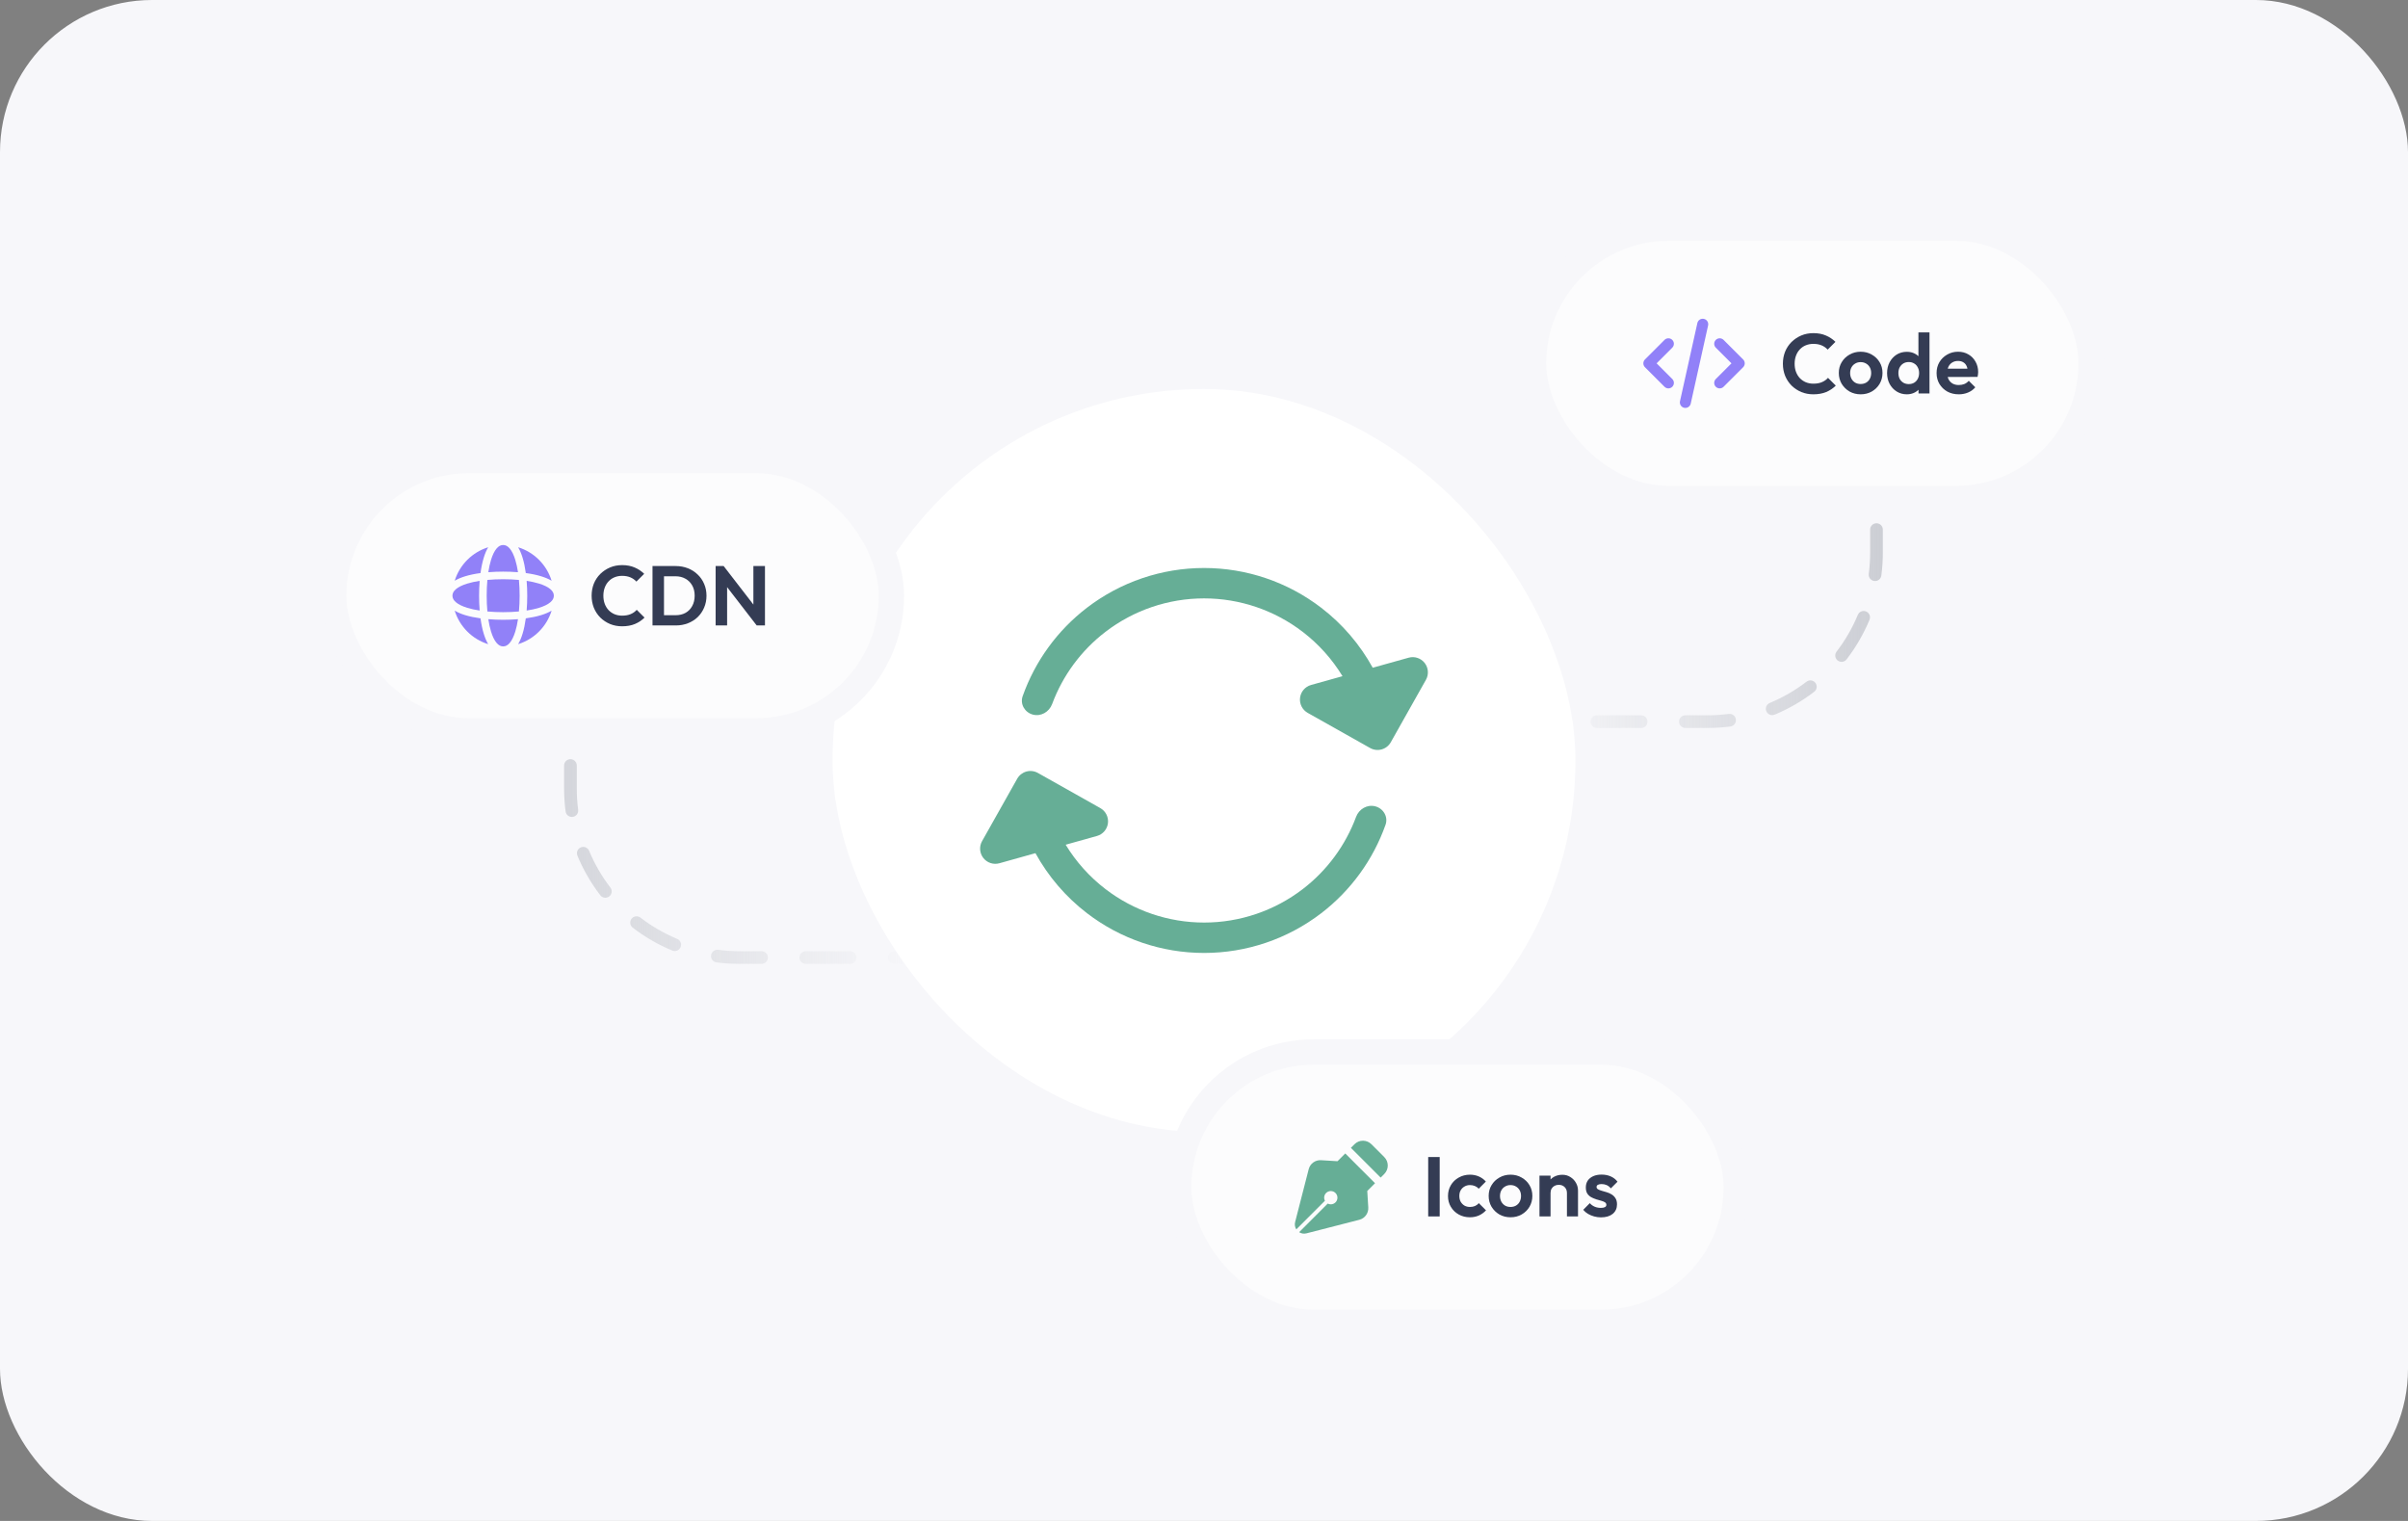 <svg width="570" height="360" viewBox="0 0 570 360" fill="none" xmlns="http://www.w3.org/2000/svg">
<rect x="0" y="0" width="570" height="360" fill="#808080" stroke="none"/>
<rect width="570" height="360" rx="36" fill="#F7F7FA"/>
<path fill-rule="evenodd" clip-rule="evenodd" d="M445.684 109V114.451C445.684 115.28 445.012 115.951 444.184 115.951C443.355 115.951 442.684 115.28 442.684 114.451V109H445.684ZM444.184 123.854C445.012 123.854 445.684 124.525 445.684 125.354V130.805C445.684 132.64 445.564 134.449 445.333 136.223C445.226 137.045 444.473 137.624 443.652 137.516C442.83 137.409 442.251 136.657 442.358 135.835C442.573 134.189 442.684 132.51 442.684 130.805V125.354C442.684 124.525 443.355 123.854 444.184 123.854ZM441.723 144.731C442.488 145.048 442.851 145.926 442.534 146.691C441.135 150.065 439.303 153.215 437.109 156.07C436.604 156.727 435.663 156.85 435.006 156.345C434.349 155.841 434.226 154.899 434.73 154.242C436.767 151.592 438.465 148.671 439.763 145.542C440.08 144.776 440.958 144.413 441.723 144.731ZM429.724 161.627C430.229 162.284 430.106 163.225 429.449 163.73C426.594 165.924 423.445 167.756 420.07 169.155C419.305 169.472 418.427 169.109 418.11 168.344C417.792 167.579 418.155 166.701 418.921 166.384C422.05 165.086 424.971 163.387 427.621 161.351C428.278 160.847 429.22 160.97 429.724 161.627ZM133.53 170.289V164.838H136.53V170.289C136.53 171.117 135.859 171.789 135.03 171.789C134.202 171.789 133.53 171.117 133.53 170.289ZM410.896 170.273C411.003 171.094 410.424 171.847 409.602 171.954C407.828 172.185 406.02 172.305 404.184 172.305H398.947C398.118 172.305 397.447 171.633 397.447 170.805C397.447 169.976 398.118 169.305 398.947 169.305H404.184C405.889 169.305 407.568 169.194 409.214 168.979C410.036 168.872 410.788 169.451 410.896 170.273ZM346.574 172.305H341.337V169.305H346.574C347.403 169.305 348.074 169.976 348.074 170.805C348.074 171.633 347.403 172.305 346.574 172.305ZM355.549 170.805C355.549 169.976 356.22 169.305 357.049 169.305H367.523C368.352 169.305 369.023 169.976 369.023 170.805C369.023 171.633 368.352 172.305 367.523 172.305H357.049C356.22 172.305 355.549 171.633 355.549 170.805ZM376.498 170.805C376.498 169.976 377.169 169.305 377.998 169.305H388.472C389.301 169.305 389.972 169.976 389.972 170.805C389.972 171.633 389.301 172.305 388.472 172.305H377.998C377.169 172.305 376.498 171.633 376.498 170.805ZM135.03 179.691C135.859 179.691 136.53 180.363 136.53 181.191V186.643C136.53 188.348 136.641 190.027 136.856 191.673C136.963 192.494 136.384 193.247 135.562 193.354C134.741 193.462 133.988 192.882 133.881 192.061C133.65 190.287 133.53 188.478 133.53 186.643V181.191C133.53 180.363 134.202 179.691 135.03 179.691ZM137.491 200.568C138.256 200.251 139.134 200.614 139.451 201.38C140.749 204.509 142.447 207.43 144.484 210.08C144.988 210.737 144.865 211.679 144.208 212.183C143.551 212.688 142.61 212.565 142.105 211.908C139.911 209.053 138.079 205.903 136.68 202.529C136.363 201.763 136.726 200.886 137.491 200.568ZM149.489 217.465C149.994 216.808 150.936 216.684 151.593 217.189C154.243 219.225 157.164 220.924 160.293 222.222C161.059 222.539 161.422 223.417 161.104 224.182C160.787 224.947 159.909 225.31 159.144 224.993C155.769 223.594 152.62 221.762 149.765 219.568C149.108 219.063 148.985 218.121 149.489 217.465ZM168.318 226.11C168.426 225.289 169.178 224.71 170 224.817C171.646 225.032 173.325 225.143 175.03 225.143H180.267C181.096 225.143 181.767 225.814 181.767 226.643C181.767 227.471 181.096 228.143 180.267 228.143H175.03C173.194 228.143 171.386 228.023 169.612 227.792C168.79 227.685 168.211 226.932 168.318 226.11ZM189.242 226.643C189.242 225.814 189.913 225.143 190.742 225.143H201.216C202.045 225.143 202.716 225.814 202.716 226.643C202.716 227.471 202.045 228.143 201.216 228.143H190.742C189.913 228.143 189.242 227.471 189.242 226.643ZM210.191 226.643C210.191 225.814 210.862 225.143 211.691 225.143H222.165C222.994 225.143 223.665 225.814 223.665 226.643C223.665 227.471 222.994 228.143 222.165 228.143H211.691C210.862 228.143 210.191 227.471 210.191 226.643ZM231.14 226.643C231.14 225.814 231.811 225.143 232.64 225.143H237.877V228.143H232.64C231.811 228.143 231.14 227.471 231.14 226.643Z" fill="url(#paint0_linear_3949_8928)"/>
<rect x="197.069" y="92.068" width="175.862" height="175.862" rx="87.931" fill="white"/>
<path d="M285.017 134.441C274.988 134.441 265.239 137.751 257.282 143.856C250.279 149.229 245.009 156.504 242.077 164.775C241.413 166.648 242.565 168.626 244.484 169.141C246.403 169.655 248.359 168.508 249.051 166.646C251.555 159.901 255.916 153.973 261.661 149.564C268.362 144.422 276.571 141.636 285.017 141.636C293.463 141.636 301.672 144.422 308.373 149.564C312.156 152.467 315.339 156.029 317.786 160.049L310.34 162.131C308.939 162.523 307.911 163.72 307.737 165.164C307.563 166.609 308.276 168.016 309.543 168.73L324.319 177.049C325.15 177.517 326.133 177.636 327.052 177.379C327.971 177.122 328.75 176.511 329.218 175.68L337.537 160.903C338.251 159.635 338.131 158.062 337.233 156.918C336.335 155.773 334.835 155.282 333.434 155.674L324.939 158.049C321.921 152.56 317.784 147.717 312.752 143.856C304.795 137.751 295.046 134.441 285.017 134.441Z" fill="#66AE96"/>
<path fill-rule="evenodd" clip-rule="evenodd" d="M245.681 182.952C244.85 182.484 243.867 182.365 242.948 182.622C242.029 182.879 241.25 183.49 240.782 184.321L232.463 199.098C231.749 200.366 231.869 201.939 232.767 203.083C233.665 204.228 235.164 204.719 236.566 204.327L245.102 201.94C248.121 207.433 252.26 212.279 257.295 216.143C265.252 222.248 275.001 225.558 285.03 225.558C295.059 225.558 304.808 222.248 312.765 216.143C319.768 210.769 325.038 203.495 327.97 195.224C328.634 193.351 327.482 191.373 325.563 190.858C323.644 190.344 321.688 191.491 320.996 193.353C318.492 200.097 314.131 206.026 308.386 210.435C301.685 215.577 293.476 218.363 285.03 218.363C276.584 218.363 268.375 215.577 261.674 210.435C257.888 207.53 254.703 203.964 252.255 199.941L259.66 197.87C261.061 197.478 262.089 196.281 262.263 194.837C262.437 193.392 261.724 191.985 260.457 191.271L245.681 182.952Z" fill="#66AE96"/>
<rect x="363" y="54" width="132" height="64" rx="32" fill="#FCFCFD"/>
<rect x="363" y="54" width="132" height="64" rx="32" stroke="#F7F7FA" stroke-width="6"/>
<path d="M403.338 75.477C404.039 75.632 404.482 76.328 404.326 77.029L400.213 95.535C400.057 96.237 399.362 96.679 398.661 96.523C397.959 96.367 397.517 95.672 397.673 94.971L401.785 76.465C401.941 75.763 402.636 75.321 403.338 75.477ZM395.848 80.453C396.356 80.961 396.356 81.785 395.848 82.293L392.141 86L395.848 89.706C396.356 90.215 396.356 91.038 395.848 91.547C395.34 92.055 394.516 92.055 394.008 91.547L389.381 86.92C388.873 86.412 388.873 85.588 389.381 85.08L394.008 80.453C394.516 79.945 395.34 79.945 395.848 80.453ZM406.152 80.453C406.66 79.945 407.484 79.945 407.992 80.453L412.619 85.08C413.127 85.588 413.127 86.412 412.619 86.92L407.992 91.547C407.484 92.055 406.66 92.055 406.152 91.547C405.644 91.038 405.644 90.215 406.152 89.706L409.859 86L406.152 82.293C405.644 81.785 405.644 80.961 406.152 80.453Z" fill="#9181F8"/>
<path d="M463.671 93.332C462.658 93.332 461.758 93.119 460.971 92.692C460.184 92.252 459.558 91.652 459.091 90.892C458.638 90.132 458.411 89.265 458.411 88.292C458.411 87.332 458.631 86.479 459.071 85.732C459.524 84.972 460.138 84.372 460.911 83.932C461.684 83.479 462.544 83.252 463.491 83.252C464.424 83.252 465.244 83.465 465.951 83.892C466.671 84.305 467.231 84.879 467.631 85.612C468.044 86.332 468.251 87.152 468.251 88.072C468.251 88.245 468.238 88.425 468.211 88.612C468.198 88.785 468.164 88.985 468.111 89.212L459.991 89.232V87.272L466.891 87.252L465.831 88.072C465.804 87.499 465.698 87.019 465.511 86.632C465.338 86.245 465.078 85.952 464.731 85.752C464.398 85.539 463.984 85.432 463.491 85.432C462.971 85.432 462.518 85.552 462.131 85.792C461.744 86.019 461.444 86.345 461.231 86.772C461.031 87.185 460.931 87.679 460.931 88.252C460.931 88.839 461.038 89.352 461.251 89.792C461.478 90.219 461.798 90.552 462.211 90.792C462.624 91.019 463.104 91.132 463.651 91.132C464.144 91.132 464.591 91.052 464.991 90.892C465.391 90.719 465.738 90.465 466.031 90.132L467.571 91.672C467.104 92.219 466.531 92.632 465.851 92.912C465.184 93.192 464.458 93.332 463.671 93.332Z" fill="#343C54"/>
<path d="M451.373 93.332C450.48 93.332 449.68 93.112 448.973 92.672C448.267 92.232 447.707 91.632 447.293 90.872C446.893 90.112 446.693 89.258 446.693 88.312C446.693 87.352 446.893 86.492 447.293 85.732C447.707 84.972 448.26 84.372 448.953 83.932C449.66 83.492 450.467 83.272 451.373 83.272C452.067 83.272 452.687 83.412 453.233 83.692C453.793 83.972 454.24 84.365 454.573 84.872C454.92 85.365 455.107 85.925 455.133 86.552V89.992C455.107 90.618 454.927 91.185 454.593 91.692C454.26 92.198 453.813 92.599 453.253 92.892C452.693 93.185 452.067 93.332 451.373 93.332ZM451.813 90.912C452.307 90.912 452.733 90.805 453.093 90.592C453.467 90.365 453.753 90.058 453.953 89.672C454.167 89.272 454.273 88.812 454.273 88.292C454.273 87.785 454.167 87.338 453.953 86.952C453.753 86.552 453.467 86.245 453.093 86.032C452.733 85.805 452.313 85.692 451.833 85.692C451.34 85.692 450.907 85.805 450.533 86.032C450.173 86.258 449.887 86.565 449.673 86.952C449.473 87.338 449.373 87.785 449.373 88.292C449.373 88.812 449.473 89.272 449.673 89.672C449.887 90.058 450.18 90.365 450.553 90.592C450.927 90.805 451.347 90.912 451.813 90.912ZM456.733 93.132H454.133V90.532L454.553 88.172L454.113 85.852V78.672H456.733V93.132Z" fill="#343C54"/>
<path d="M440.447 93.332C439.473 93.332 438.593 93.112 437.807 92.672C437.033 92.219 436.413 91.612 435.947 90.852C435.493 90.079 435.267 89.219 435.267 88.272C435.267 87.325 435.493 86.479 435.947 85.732C436.4 84.972 437.02 84.372 437.807 83.932C438.593 83.479 439.467 83.252 440.427 83.252C441.413 83.252 442.293 83.479 443.067 83.932C443.853 84.372 444.473 84.972 444.927 85.732C445.38 86.479 445.607 87.325 445.607 88.272C445.607 89.219 445.38 90.079 444.927 90.852C444.473 91.612 443.853 92.219 443.067 92.672C442.293 93.112 441.42 93.332 440.447 93.332ZM440.427 90.892C440.92 90.892 441.353 90.785 441.727 90.572C442.113 90.345 442.407 90.039 442.607 89.652C442.82 89.252 442.927 88.799 442.927 88.292C442.927 87.785 442.82 87.339 442.607 86.952C442.393 86.565 442.1 86.265 441.727 86.052C441.353 85.825 440.92 85.712 440.427 85.712C439.947 85.712 439.52 85.825 439.147 86.052C438.773 86.265 438.48 86.565 438.267 86.952C438.053 87.339 437.947 87.785 437.947 88.292C437.947 88.799 438.053 89.252 438.267 89.652C438.48 90.039 438.773 90.345 439.147 90.572C439.52 90.785 439.947 90.892 440.427 90.892Z" fill="#343C54"/>
<path d="M429.249 93.332C428.223 93.332 427.269 93.152 426.389 92.792C425.509 92.418 424.736 91.905 424.069 91.252C423.416 90.585 422.909 89.812 422.549 88.932C422.203 88.052 422.029 87.105 422.029 86.092C422.029 85.078 422.203 84.132 422.549 83.252C422.909 82.372 423.416 81.605 424.069 80.952C424.736 80.298 425.503 79.785 426.369 79.412C427.249 79.038 428.209 78.852 429.249 78.852C430.369 78.852 431.356 79.038 432.209 79.412C433.063 79.772 433.816 80.272 434.469 80.912L432.629 82.752C432.243 82.325 431.769 81.992 431.209 81.752C430.649 81.512 429.996 81.392 429.249 81.392C428.596 81.392 427.996 81.505 427.449 81.732C426.916 81.945 426.449 82.265 426.049 82.692C425.649 83.105 425.343 83.605 425.129 84.192C424.916 84.765 424.809 85.398 424.809 86.092C424.809 86.798 424.916 87.438 425.129 88.012C425.343 88.585 425.649 89.085 426.049 89.512C426.449 89.925 426.916 90.245 427.449 90.472C427.996 90.698 428.596 90.812 429.249 90.812C430.036 90.812 430.709 90.692 431.269 90.452C431.843 90.212 432.323 89.872 432.709 89.432L434.549 91.272C433.896 91.925 433.136 92.432 432.269 92.792C431.403 93.152 430.396 93.332 429.249 93.332Z" fill="#343C54"/>
<rect x="79" y="109" width="132" height="64" rx="32" fill="#FCFCFD"/>
<rect x="79" y="109" width="132" height="64" rx="32" stroke="#F7F7FA" stroke-width="6"/>
<path d="M115.205 140.999C115.205 139.751 115.257 138.486 115.37 137.265C116.59 137.153 117.855 137.1 119.102 137.1C120.35 137.1 121.617 137.153 122.838 137.266C122.95 138.486 123.003 139.751 123.003 140.999C123.003 142.247 122.95 143.513 122.838 144.733C121.617 144.846 120.35 144.898 119.102 144.898C117.855 144.898 116.59 144.846 115.37 144.733C115.257 143.513 115.205 142.247 115.205 140.999Z" fill="#9181F8"/>
<path d="M113.405 140.999C113.405 139.842 113.448 138.654 113.544 137.486C112.489 137.645 111.498 137.858 110.618 138.129C109.446 138.489 108.537 138.933 107.936 139.439C107.39 139.9 107.134 140.378 107.105 140.899C107.105 140.933 107.104 140.966 107.104 141C107.104 141.033 107.105 141.066 107.105 141.1C107.134 141.62 107.39 142.098 107.936 142.559C108.537 143.066 109.446 143.51 110.618 143.87C111.498 144.141 112.489 144.353 113.544 144.513C113.448 143.345 113.405 142.157 113.405 140.999Z" fill="#9181F8"/>
<path d="M107.637 137.455C108.354 137.027 109.192 136.684 110.089 136.408C111.195 136.068 112.439 135.816 113.743 135.639C113.92 134.335 114.173 133.092 114.513 131.987C114.789 131.088 115.132 130.249 115.561 129.531C111.784 130.697 108.803 133.678 107.637 137.455Z" fill="#9181F8"/>
<path d="M122.647 129.532C123.076 130.249 123.419 131.089 123.695 131.987C124.035 133.092 124.287 134.335 124.464 135.639C125.767 135.816 127.01 136.068 128.115 136.408C129.013 136.684 129.853 137.028 130.571 137.457C129.405 133.68 126.424 130.698 122.647 129.532Z" fill="#9181F8"/>
<path d="M130.572 144.541C129.853 144.97 129.013 145.314 128.115 145.591C127.01 145.93 125.767 146.182 124.464 146.359C124.287 147.664 124.035 148.907 123.695 150.013C123.419 150.911 123.076 151.75 122.646 152.468C126.425 151.302 129.406 148.32 130.572 144.541Z" fill="#9181F8"/>
<path d="M119.107 153C119.666 152.999 120.174 152.746 120.664 152.166C121.17 151.565 121.614 150.656 121.975 149.484C122.245 148.604 122.457 147.614 122.617 146.559C121.449 146.655 120.26 146.699 119.102 146.699C117.945 146.699 116.758 146.655 115.59 146.559C115.75 147.614 115.963 148.604 116.233 149.484C116.593 150.656 117.037 151.565 117.544 152.166C118.034 152.747 118.544 153 119.104 153" fill="#9181F8"/>
<path d="M115.562 152.469C111.784 151.303 108.802 148.321 107.636 144.543C108.353 144.972 109.192 145.315 110.089 145.591C111.195 145.931 112.439 146.183 113.743 146.36C113.92 147.664 114.173 148.907 114.513 150.013C114.789 150.911 115.132 151.751 115.562 152.469Z" fill="#9181F8"/>
<path d="M119.102 135.3C117.945 135.3 116.758 135.344 115.59 135.439C115.75 134.385 115.963 133.395 116.233 132.516C116.593 131.344 117.037 130.434 117.544 129.834C118.034 129.253 118.544 129 119.104 129C119.664 129 120.173 129.253 120.664 129.834C121.17 130.434 121.614 131.344 121.975 132.516C122.245 133.395 122.457 134.385 122.617 135.44C121.448 135.344 120.26 135.3 119.102 135.3Z" fill="#9181F8"/>
<path d="M124.803 140.999C124.803 139.842 124.759 138.654 124.664 137.486C125.717 137.646 126.707 137.858 127.586 138.129C128.758 138.489 129.667 138.933 130.267 139.439C130.849 139.93 131.101 140.44 131.101 140.999C131.101 141.559 130.849 142.069 130.267 142.559C129.667 143.066 128.758 143.51 127.586 143.87C126.707 144.14 125.717 144.353 124.664 144.512C124.759 143.344 124.803 142.157 124.803 140.999Z" fill="#9181F8"/>
<path d="M169.396 148.04V133.98H171.296L172.116 136.7V148.04H169.396ZM179.116 148.04L170.776 137.24L171.296 133.98L179.636 144.78L179.116 148.04ZM179.116 148.04L178.336 145.4V133.98H181.076V148.04H179.116Z" fill="#343C54"/>
<path d="M156.315 148.04V145.62H159.895C160.802 145.62 161.595 145.434 162.275 145.06C162.955 144.674 163.482 144.134 163.855 143.44C164.242 142.747 164.435 141.927 164.435 140.98C164.435 140.06 164.242 139.26 163.855 138.58C163.468 137.887 162.935 137.354 162.255 136.98C161.575 136.594 160.788 136.4 159.895 136.4H156.255V133.98H159.935C160.975 133.98 161.935 134.154 162.815 134.5C163.708 134.847 164.482 135.34 165.135 135.98C165.802 136.607 166.315 137.347 166.675 138.2C167.048 139.054 167.235 139.987 167.235 141C167.235 142.014 167.048 142.954 166.675 143.82C166.315 144.674 165.808 145.42 165.155 146.06C164.502 146.687 163.728 147.174 162.835 147.52C161.955 147.867 161.002 148.04 159.975 148.04H156.315ZM154.455 148.04V133.98H157.175V148.04H154.455Z" fill="#343C54"/>
<path d="M147.264 148.24C146.237 148.24 145.284 148.06 144.404 147.7C143.524 147.326 142.751 146.813 142.084 146.16C141.431 145.493 140.924 144.72 140.564 143.84C140.217 142.96 140.044 142.013 140.044 141C140.044 139.986 140.217 139.04 140.564 138.16C140.924 137.28 141.431 136.513 142.084 135.86C142.751 135.206 143.517 134.693 144.384 134.32C145.264 133.946 146.224 133.76 147.264 133.76C148.384 133.76 149.371 133.946 150.224 134.32C151.077 134.68 151.831 135.18 152.484 135.82L150.644 137.66C150.257 137.233 149.784 136.9 149.224 136.66C148.664 136.42 148.011 136.3 147.264 136.3C146.611 136.3 146.011 136.413 145.464 136.64C144.931 136.853 144.464 137.173 144.064 137.6C143.664 138.013 143.357 138.513 143.144 139.1C142.931 139.673 142.824 140.306 142.824 141C142.824 141.706 142.931 142.346 143.144 142.92C143.357 143.493 143.664 143.993 144.064 144.42C144.464 144.833 144.931 145.153 145.464 145.38C146.011 145.606 146.611 145.72 147.264 145.72C148.051 145.72 148.724 145.6 149.284 145.36C149.857 145.12 150.337 144.78 150.724 144.34L152.564 146.18C151.911 146.833 151.151 147.34 150.284 147.7C149.417 148.06 148.411 148.24 147.264 148.24Z" fill="#343C54"/>
<rect x="279" y="249" width="132" height="64" rx="32" fill="#FCFCFD"/>
<rect x="279" y="249" width="132" height="64" rx="32" stroke="#F7F7FA" stroke-width="6"/>
<path d="M318.438 273.017L316.603 274.853L312.697 274.614C311.344 274.532 310.122 275.421 309.785 276.734L306.571 289.25C306.408 289.887 306.536 290.501 306.85 290.987L313.622 284.215C313.507 283.997 313.443 283.749 313.443 283.486C313.443 282.618 314.146 281.914 315.014 281.914C315.882 281.914 316.586 282.618 316.586 283.486C316.586 284.354 315.882 285.058 315.014 285.058C314.753 285.058 314.506 284.994 314.289 284.881L307.518 291.653C308.003 291.965 308.615 292.092 309.249 291.929L321.765 288.715C323.079 288.378 323.968 287.156 323.886 285.803L323.647 281.898L325.483 280.062L318.438 273.017Z" fill="#66AE96"/>
<path d="M326.816 278.728L319.772 271.684L320.627 270.829C321.732 269.724 323.523 269.724 324.628 270.829L327.671 273.872C328.776 274.977 328.776 276.768 327.671 277.873L326.816 278.728Z" fill="#66AE96"/>
<path d="M378.963 288.141C378.416 288.141 377.876 288.068 377.343 287.921C376.823 287.775 376.343 287.575 375.903 287.321C375.463 287.055 375.083 286.735 374.763 286.361L376.323 284.781C376.656 285.155 377.043 285.435 377.483 285.621C377.923 285.808 378.409 285.901 378.943 285.901C379.369 285.901 379.689 285.841 379.903 285.721C380.129 285.601 380.243 285.421 380.243 285.181C380.243 284.915 380.123 284.708 379.883 284.561C379.656 284.415 379.356 284.295 378.983 284.201C378.609 284.095 378.216 283.981 377.803 283.861C377.403 283.728 377.016 283.561 376.643 283.361C376.269 283.148 375.963 282.861 375.723 282.501C375.496 282.128 375.383 281.648 375.383 281.061C375.383 280.448 375.529 279.915 375.823 279.461C376.129 279.008 376.563 278.655 377.123 278.401C377.683 278.148 378.343 278.021 379.103 278.021C379.903 278.021 380.623 278.161 381.263 278.441C381.916 278.721 382.456 279.141 382.883 279.701L381.303 281.281C381.009 280.921 380.676 280.661 380.303 280.501C379.943 280.341 379.549 280.261 379.123 280.261C378.736 280.261 378.436 280.321 378.223 280.441C378.023 280.561 377.923 280.728 377.923 280.941C377.923 281.181 378.036 281.368 378.263 281.501C378.503 281.635 378.809 281.755 379.183 281.861C379.556 281.955 379.943 282.068 380.343 282.201C380.756 282.321 381.143 282.495 381.503 282.721C381.876 282.948 382.176 283.248 382.403 283.621C382.643 283.995 382.763 284.475 382.763 285.061C382.763 286.008 382.423 286.761 381.743 287.321C381.063 287.868 380.136 288.141 378.963 288.141Z" fill="#343C54"/>
<path d="M370.912 287.921V282.381C370.912 281.807 370.732 281.341 370.372 280.981C370.012 280.621 369.545 280.441 368.972 280.441C368.599 280.441 368.265 280.521 367.972 280.681C367.679 280.841 367.445 281.067 367.272 281.361C367.112 281.654 367.032 281.994 367.032 282.381L366.012 281.861C366.012 281.101 366.172 280.441 366.492 279.881C366.825 279.307 367.279 278.861 367.852 278.541C368.439 278.221 369.099 278.061 369.832 278.061C370.539 278.061 371.172 278.241 371.732 278.601C372.292 278.947 372.732 279.407 373.052 279.981C373.372 280.541 373.532 281.147 373.532 281.801V287.921H370.912ZM364.412 287.921V278.261H367.032V287.921H364.412Z" fill="#343C54"/>
<path d="M357.566 288.121C356.592 288.121 355.712 287.901 354.926 287.461C354.152 287.008 353.532 286.401 353.066 285.641C352.612 284.868 352.386 284.008 352.386 283.061C352.386 282.114 352.612 281.268 353.066 280.521C353.519 279.761 354.139 279.161 354.926 278.721C355.712 278.268 356.586 278.041 357.546 278.041C358.532 278.041 359.412 278.268 360.186 278.721C360.972 279.161 361.592 279.761 362.046 280.521C362.499 281.268 362.726 282.114 362.726 283.061C362.726 284.008 362.499 284.868 362.046 285.641C361.592 286.401 360.972 287.008 360.186 287.461C359.412 287.901 358.539 288.121 357.566 288.121ZM357.546 285.681C358.039 285.681 358.472 285.574 358.846 285.361C359.232 285.134 359.526 284.828 359.726 284.441C359.939 284.041 360.046 283.588 360.046 283.081C360.046 282.574 359.939 282.128 359.726 281.741C359.512 281.354 359.219 281.054 358.846 280.841C358.472 280.614 358.039 280.501 357.546 280.501C357.066 280.501 356.639 280.614 356.266 280.841C355.892 281.054 355.599 281.354 355.386 281.741C355.172 282.128 355.066 282.574 355.066 283.081C355.066 283.588 355.172 284.041 355.386 284.441C355.599 284.828 355.892 285.134 356.266 285.361C356.639 285.574 357.066 285.681 357.546 285.681Z" fill="#343C54"/>
<path d="M347.957 288.121C346.97 288.121 346.084 287.901 345.297 287.461C344.51 287.021 343.89 286.421 343.437 285.661C342.984 284.901 342.757 284.048 342.757 283.101C342.757 282.141 342.984 281.281 343.437 280.521C343.89 279.761 344.51 279.161 345.297 278.721C346.097 278.268 346.984 278.041 347.957 278.041C348.717 278.041 349.417 278.181 350.057 278.461C350.697 278.741 351.25 279.141 351.717 279.661L350.037 281.361C349.784 281.081 349.477 280.868 349.117 280.721C348.77 280.574 348.384 280.501 347.957 280.501C347.477 280.501 347.044 280.614 346.657 280.841C346.284 281.054 345.984 281.354 345.757 281.741C345.544 282.114 345.437 282.561 345.437 283.081C345.437 283.588 345.544 284.041 345.757 284.441C345.984 284.828 346.284 285.134 346.657 285.361C347.044 285.574 347.477 285.681 347.957 285.681C348.397 285.681 348.79 285.608 349.137 285.461C349.497 285.301 349.804 285.074 350.057 284.781L351.757 286.481C351.264 287.014 350.697 287.421 350.057 287.701C349.417 287.981 348.717 288.121 347.957 288.121Z" fill="#343C54"/>
<path d="M338.071 287.921V273.861H340.791V287.921H338.071Z" fill="#343C54"/>
<defs>
<linearGradient id="paint0_linear_3949_8928" x1="113.53" y1="228.143" x2="445.684" y2="228.143" gradientUnits="userSpaceOnUse">
<stop stop-color="#CCCED4"/>
<stop offset="0.307" stop-color="#CCCED4" stop-opacity="0"/>
<stop offset="0.75" stop-color="#CCCED4" stop-opacity="0"/>
<stop offset="1" stop-color="#CCCED4"/>
</linearGradient>
</defs>
</svg>
